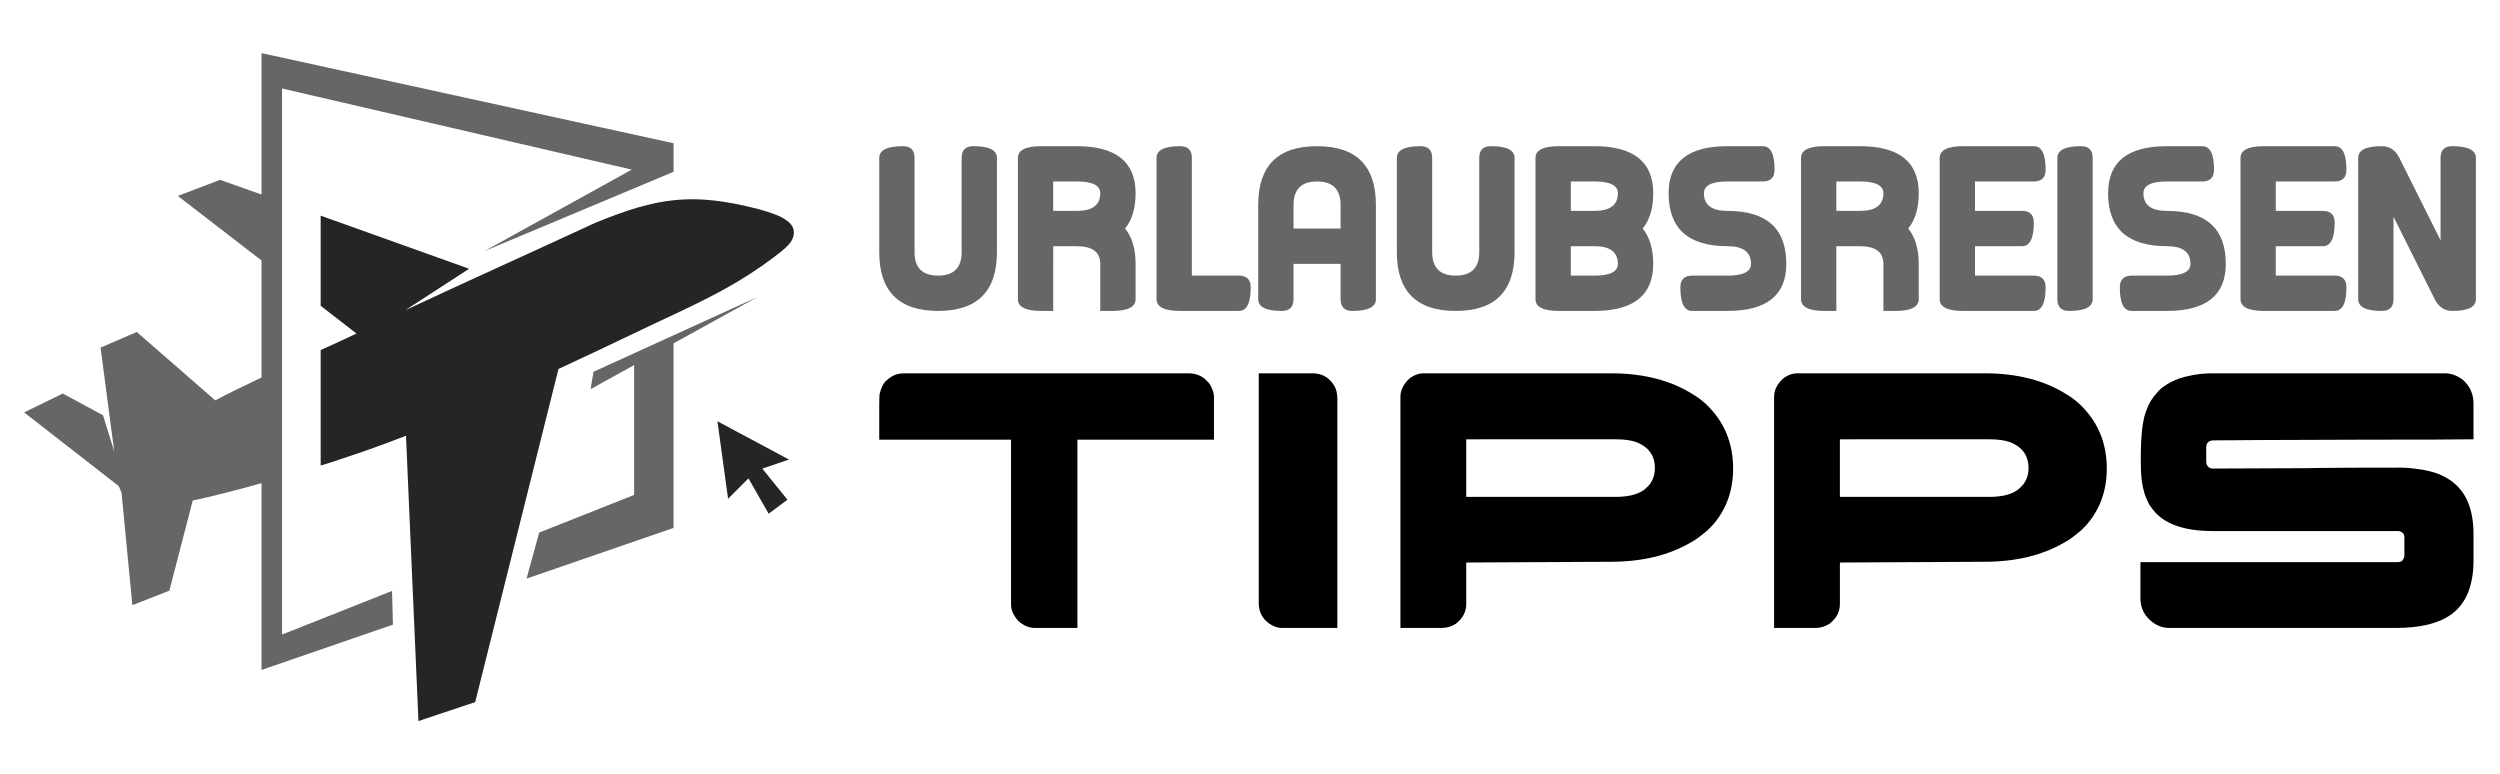 <?xml version="1.0" encoding="utf-8"?>
<!-- Generator: Adobe Illustrator 16.0.0, SVG Export Plug-In . SVG Version: 6.00 Build 0)  -->
<!DOCTYPE svg PUBLIC "-//W3C//DTD SVG 1.1//EN" "http://www.w3.org/Graphics/SVG/1.1/DTD/svg11.dtd">
<svg version="1.1" id="Layer_1" xmlns="http://www.w3.org/2000/svg" xmlns:xlink="http://www.w3.org/1999/xlink" x="0px" y="0px"
	 width="225.467px" height="69.817px" viewBox="0 0 225.467 69.817" enable-background="new 0 0 225.467 69.817"
	 xml:space="preserve">
<g>
	<g>
		<path fill-rule="evenodd" clip-rule="evenodd" fill="#656668" d="M60.747,15.494v-2.576L23.586,4.789v12.754l-3.738-1.324
			l-3.809,1.452l7.547,5.823v10.552c-1.557,0.73-3.011,1.447-4.173,2.062l-7.078-6.169l-3.265,1.413l1.233,9.364l-1.016-3.267
			l-3.628-1.958l-3.484,1.703l8.528,6.642l0.255,0.581l0.98,10.161l3.338-1.31l2.105-8.126c1.704-0.354,3.948-0.938,6.205-1.568
			V60.42l11.852-4.086l-0.081-3.04l-9.92,3.933V7.981l31.539,7.317L43.69,22.642L60.747,15.494z M53.525,33.529l-0.255,1.561
			l3.92-2.161v11.706l-8.562,3.396l-1.141,4.151l13.259-4.57V30.966l7.583-4.187L53.525,33.529z"/>
		<polygon fill-rule="evenodd" clip-rule="evenodd" fill="#252525" points="64.702,37.993 65.663,44.984 67.502,43.144 
			69.322,46.332 71.018,45.066 68.75,42.265 71.16,41.447 		"/>
		<path fill-rule="evenodd" clip-rule="evenodd" fill="#252525" d="M42.31,24.24L28.92,19.448v8.129l3.23,2.504
			c-0.906,0.437-2.031,0.944-3.23,1.491v10.414c0.654-0.182,1.271-0.397,1.814-0.583c1.997-0.653,3.919-1.342,5.88-2.104
			l1.125,25.73l5.116-1.707l7.511-30.045c3.631-1.671,7.259-3.449,10.998-5.192c3.12-1.486,5.588-2.76,8.345-4.826
			c1.017-0.763,1.632-1.27,1.815-1.851c0.398-1.232-0.798-1.922-3.083-2.54c-6.023-1.561-9.183-1.052-14.771,1.234
			c-5.879,2.722-11.54,5.262-17.128,7.877L42.31,24.24z"/>
	</g>
	<g>
		<g>
			<path fill="#656668" d="M79.296,14.243c0-0.707,0.708-1.06,2.124-1.06c0.707,0,1.061,0.353,1.061,1.06v8.491
				c0,1.416,0.707,2.123,2.123,2.123c1.415,0,2.123-0.707,2.123-2.123v-8.491c0-0.707,0.354-1.06,1.062-1.06
				c1.416,0,2.122,0.353,2.122,1.06v8.491c0,3.54-1.769,5.308-5.307,5.308c-3.539,0-5.307-1.768-5.307-5.308V14.243z"/>
			<path fill="#656668" d="M94.985,28.042h-1.062c-1.415,0-2.123-0.354-2.123-1.06V14.243c0-0.707,0.708-1.06,2.123-1.06h3.184
				c3.54,0,5.308,1.415,5.308,4.245c0,1.343-0.315,2.404-0.945,3.184c0.63,0.779,0.945,1.839,0.945,3.184v3.187
				c0,0.706-0.706,1.06-2.122,1.06h-1.063v-4.246c0-1.062-0.707-1.592-2.122-1.592h-2.122V28.042z M94.985,16.366v2.654h2.122
				c1.415,0,2.122-0.531,2.122-1.592c0-0.709-0.707-1.063-2.122-1.063H94.985z"/>
			<path fill="#656668" d="M111.734,24.857c0.708,0,1.063,0.355,1.063,1.063c0,1.416-0.354,2.122-1.063,2.122h-5.307
				c-1.416,0-2.123-0.354-2.123-1.06V14.243c0-0.707,0.707-1.06,2.123-1.06c0.708,0,1.062,0.353,1.062,1.06v10.614H111.734z"/>
			<path fill="#656668" d="M116.658,26.982c0,0.706-0.354,1.06-1.063,1.06c-1.415,0-2.121-0.354-2.121-1.06v-8.493
				c0-3.54,1.769-5.306,5.307-5.306s5.308,1.766,5.308,5.306v8.493c0,0.706-0.709,1.06-2.122,1.06c-0.709,0-1.063-0.354-1.063-1.06
				v-3.187h-4.245V26.982z M116.658,18.489v2.123h4.245v-2.123c0-1.415-0.707-2.123-2.122-2.123
				C117.367,16.366,116.658,17.074,116.658,18.489z"/>
			<path fill="#656668" d="M125.977,14.243c0-0.707,0.708-1.06,2.124-1.06c0.706,0,1.063,0.353,1.063,1.06v8.491
				c0,1.416,0.708,2.123,2.122,2.123c1.415,0,2.123-0.707,2.123-2.123v-8.491c0-0.707,0.354-1.06,1.062-1.06
				c1.415,0,2.123,0.353,2.123,1.06v8.491c0,3.54-1.77,5.308-5.308,5.308c-3.539,0-5.309-1.768-5.309-5.308V14.243z"/>
			<path fill="#656668" d="M140.605,28.042c-1.415,0-2.123-0.354-2.123-1.06V14.243c0-0.707,0.708-1.06,2.123-1.06h3.184
				c3.54,0,5.31,1.415,5.31,4.245c0,1.343-0.315,2.404-0.946,3.184c0.631,0.779,0.946,1.839,0.946,3.184
				c0,2.832-1.77,4.246-5.31,4.246H140.605z M141.667,16.366v2.654h2.121c1.416,0,2.123-0.531,2.123-1.592
				c0-0.709-0.707-1.063-2.123-1.063H141.667z M141.667,22.204v2.653h2.121c1.416,0,2.123-0.351,2.123-1.062
				c0-1.062-0.707-1.592-2.123-1.592H141.667z"/>
			<path fill="#656668" d="M158.979,13.183c0.709,0,1.063,0.706,1.063,2.122c0,0.708-0.354,1.061-1.063,1.061h-3.183
				c-1.416,0-2.124,0.354-2.124,1.063c0,1.061,0.708,1.592,2.124,1.592c3.537,0,5.306,1.592,5.306,4.775
				c0,2.832-1.769,4.246-5.306,4.246h-3.186c-0.709,0-1.062-0.706-1.062-2.122c0-0.707,0.353-1.063,1.062-1.063h3.186
				c1.415,0,2.121-0.351,2.121-1.062c0-1.062-0.706-1.592-2.121-1.592c-3.541,0-5.309-1.592-5.309-4.775
				c0-2.83,1.768-4.245,5.309-4.245H158.979z"/>
			<path fill="#656668" d="M165.614,28.042h-1.062c-1.415,0-2.122-0.354-2.122-1.06V14.243c0-0.707,0.707-1.06,2.122-1.06h3.184
				c3.539,0,5.309,1.415,5.309,4.245c0,1.343-0.315,2.404-0.945,3.184c0.63,0.779,0.945,1.839,0.945,3.184v3.187
				c0,0.706-0.708,1.06-2.124,1.06h-1.063v-4.246c0-1.062-0.707-1.592-2.122-1.592h-2.122V28.042z M165.614,16.366v2.654h2.122
				c1.415,0,2.122-0.531,2.122-1.592c0-0.709-0.707-1.063-2.122-1.063H165.614z"/>
			<path fill="#656668" d="M183.425,24.857c0.708,0,1.062,0.355,1.062,1.063c0,1.416-0.354,2.122-1.062,2.122h-6.369
				c-1.414,0-2.123-0.354-2.123-1.06V14.243c0-0.707,0.709-1.06,2.123-1.06h6.369c0.708,0,1.062,0.706,1.062,2.122
				c0,0.708-0.354,1.061-1.062,1.061h-5.308v2.654h4.245c0.707,0,1.063,0.354,1.063,1.061c0,1.416-0.355,2.123-1.063,2.123h-4.245
				v2.653H183.425z"/>
			<path fill="#656668" d="M188.732,26.982c0,0.706-0.708,1.06-2.122,1.06c-0.708,0-1.062-0.354-1.062-1.06V14.243
				c0-0.707,0.707-1.06,2.122-1.06c0.707,0,1.062,0.353,1.062,1.06V26.982z"/>
			<path fill="#656668" d="M198.614,13.183c0.708,0,1.063,0.706,1.063,2.122c0,0.708-0.354,1.061-1.063,1.061h-3.184
				c-1.416,0-2.122,0.354-2.122,1.063c0,1.061,0.706,1.592,2.122,1.592c3.538,0,5.308,1.592,5.308,4.775
				c0,2.832-1.77,4.246-5.308,4.246h-3.186c-0.708,0-1.062-0.706-1.062-2.122c0-0.707,0.354-1.063,1.062-1.063h3.186
				c1.414,0,2.122-0.351,2.122-1.062c0-1.062-0.708-1.592-2.122-1.592c-3.539,0-5.309-1.592-5.309-4.775
				c0-2.83,1.77-4.245,5.309-4.245H198.614z"/>
			<path fill="#656668" d="M210.556,24.857c0.707,0,1.062,0.355,1.062,1.063c0,1.416-0.354,2.122-1.062,2.122h-6.37
				c-1.413,0-2.122-0.354-2.122-1.06V14.243c0-0.707,0.709-1.06,2.122-1.06h6.37c0.707,0,1.062,0.706,1.062,2.122
				c0,0.708-0.354,1.061-1.062,1.061h-5.309v2.654h4.247c0.706,0,1.062,0.354,1.062,1.061c0,1.416-0.355,2.123-1.062,2.123h-4.247
				v2.653H210.556z"/>
			<path fill="#656668" d="M223.293,26.982c0,0.706-0.708,1.06-2.123,1.06c-0.709,0-1.239-0.354-1.593-1.06l-3.715-7.432v7.432
				c0,0.706-0.354,1.06-1.063,1.06c-1.414,0-2.121-0.354-2.121-1.06V14.243c0-0.707,0.707-1.06,2.121-1.06
				c0.709,0,1.24,0.353,1.595,1.06l3.713,7.431v-7.431c0-0.707,0.354-1.06,1.063-1.06c1.415,0,2.123,0.353,2.123,1.06V26.982z"/>
		</g>
		<g>
			<path d="M81.621,33.667h25.538c0.638,0,1.167,0.193,1.583,0.577c0.231,0.221,0.38,0.402,0.446,0.544
				c0.197,0.386,0.296,0.709,0.296,0.973v3.892H97.169v16.981h-3.826c-0.538,0-1.045-0.215-1.517-0.644
				c-0.011-0.011-0.022-0.028-0.033-0.049c-0.033-0.033-0.076-0.083-0.133-0.147c-0.317-0.419-0.477-0.848-0.477-1.287V39.653
				H79.296v-3.034c0-0.779,0.022-1.175,0.066-1.188c0.099-0.438,0.269-0.791,0.511-1.055c0.264-0.23,0.455-0.373,0.577-0.428
				C80.725,33.762,81.115,33.667,81.621,33.667z"/>
			<path d="M113.523,33.667h4.83c0.868,0,1.528,0.374,1.979,1.121c0.188,0.319,0.28,0.716,0.28,1.188v20.658h-4.963
				c-0.539,0-1.044-0.226-1.517-0.675c-0.406-0.419-0.609-0.947-0.609-1.583V33.667z"/>
			<path d="M128.425,33.667h16.851c2.967,0,5.452,0.644,7.451,1.93c0.341,0.197,0.716,0.477,1.122,0.84
				c1.638,1.551,2.456,3.49,2.456,5.822c0,1.956-0.593,3.633-1.78,5.026c-0.308,0.342-0.567,0.588-0.773,0.743
				c-0.496,0.418-0.925,0.719-1.287,0.906c-1.989,1.155-4.386,1.73-7.188,1.73l-12.694,0.066h-0.347v3.744
				c0,0.702-0.313,1.297-0.939,1.78c-0.386,0.252-0.814,0.378-1.287,0.378h-3.709v-20.84c0-0.605,0.27-1.154,0.807-1.648
				C127.513,33.827,127.953,33.667,128.425,33.667z M132.235,39.62v5.193h13.47c1.286,0,2.208-0.269,2.77-0.808
				c0.099-0.098,0.203-0.208,0.313-0.329c0.309-0.429,0.462-0.912,0.462-1.452c0-1.121-0.55-1.901-1.648-2.342
				c-0.495-0.175-1.116-0.263-1.863-0.263H132.235z"/>
			<path d="M162.124,33.667h16.85c2.968,0,5.452,0.644,7.452,1.93c0.34,0.197,0.714,0.477,1.121,0.84
				c1.638,1.551,2.457,3.49,2.457,5.822c0,1.956-0.594,3.633-1.781,5.026c-0.308,0.342-0.566,0.588-0.774,0.743
				c-0.494,0.418-0.923,0.719-1.285,0.906c-1.99,1.155-4.386,1.73-7.189,1.73l-12.695,0.066h-0.346v3.744
				c0,0.702-0.313,1.297-0.939,1.78c-0.386,0.252-0.813,0.378-1.286,0.378h-3.71v-20.84c0-0.605,0.271-1.154,0.809-1.648
				C161.212,33.827,161.652,33.667,162.124,33.667z M165.933,39.62v5.193h13.47c1.286,0,2.209-0.269,2.771-0.808
				c0.099-0.098,0.202-0.208,0.313-0.329c0.308-0.429,0.462-0.912,0.462-1.452c0-1.121-0.55-1.901-1.65-2.342
				c-0.494-0.175-1.114-0.263-1.862-0.263H165.933z"/>
			<path d="M199.549,33.667h20.938c0.572,0,1.11,0.193,1.616,0.577c0.649,0.562,0.974,1.28,0.974,2.16v3.215h-0.033
				c-1.539,0.022-4.792,0.033-9.761,0.033c-3.913,0.021-6.946,0.032-9.101,0.032c-2.253,0.022-3.786,0.033-4.601,0.033
				c-0.163,0-0.313,0.056-0.444,0.164c-0.11,0.11-0.165,0.27-0.165,0.479v1.254c0,0.297,0.126,0.498,0.38,0.608
				c0.032,0.012,0.06,0.019,0.082,0.025c0.022,0.005,0.05,0.01,0.082,0.01c4.99-0.023,7.837-0.035,8.541-0.035
				c0.175,0,0.494-0.004,0.956-0.017c1.297-0.021,3.758-0.032,7.386-0.032h0.133c0.471,0,1.104,0.061,1.896,0.181
				c0.571,0.101,1.043,0.221,1.417,0.363c1.188,0.463,2.04,1.192,2.557,2.194c0.449,0.878,0.676,1.961,0.676,3.247v2.356
				c0,2.33-0.688,3.974-2.063,4.932c-1.108,0.791-2.763,1.186-4.962,1.186h-20.395c-0.769,0-1.44-0.323-2.012-0.973
				c-0.405-0.483-0.608-1.05-0.608-1.697v-3.266h23.23c0.264,0,0.439-0.125,0.527-0.379c0.021-0.033,0.034-0.065,0.041-0.099
				c0.005-0.032,0.007-0.056,0.007-0.066v-1.731c0-0.229-0.126-0.395-0.378-0.494c-0.066-0.021-0.132-0.032-0.197-0.032h-16.687
				c-2.637,0-4.451-0.653-5.439-1.963c-0.198-0.242-0.342-0.467-0.43-0.675c-0.109-0.21-0.214-0.467-0.313-0.774
				c-0.089-0.286-0.165-0.639-0.231-1.057c-0.064-0.45-0.098-1.114-0.098-1.995v-0.132c0-2.121,0.181-3.583,0.543-4.385
				c0.187-0.54,0.501-1.045,0.939-1.518c0.242-0.275,0.457-0.467,0.644-0.578c0.638-0.438,1.357-0.74,2.16-0.905
				C198.038,33.75,198.769,33.667,199.549,33.667z"/>
		</g>
	</g>
</g>
</svg>
